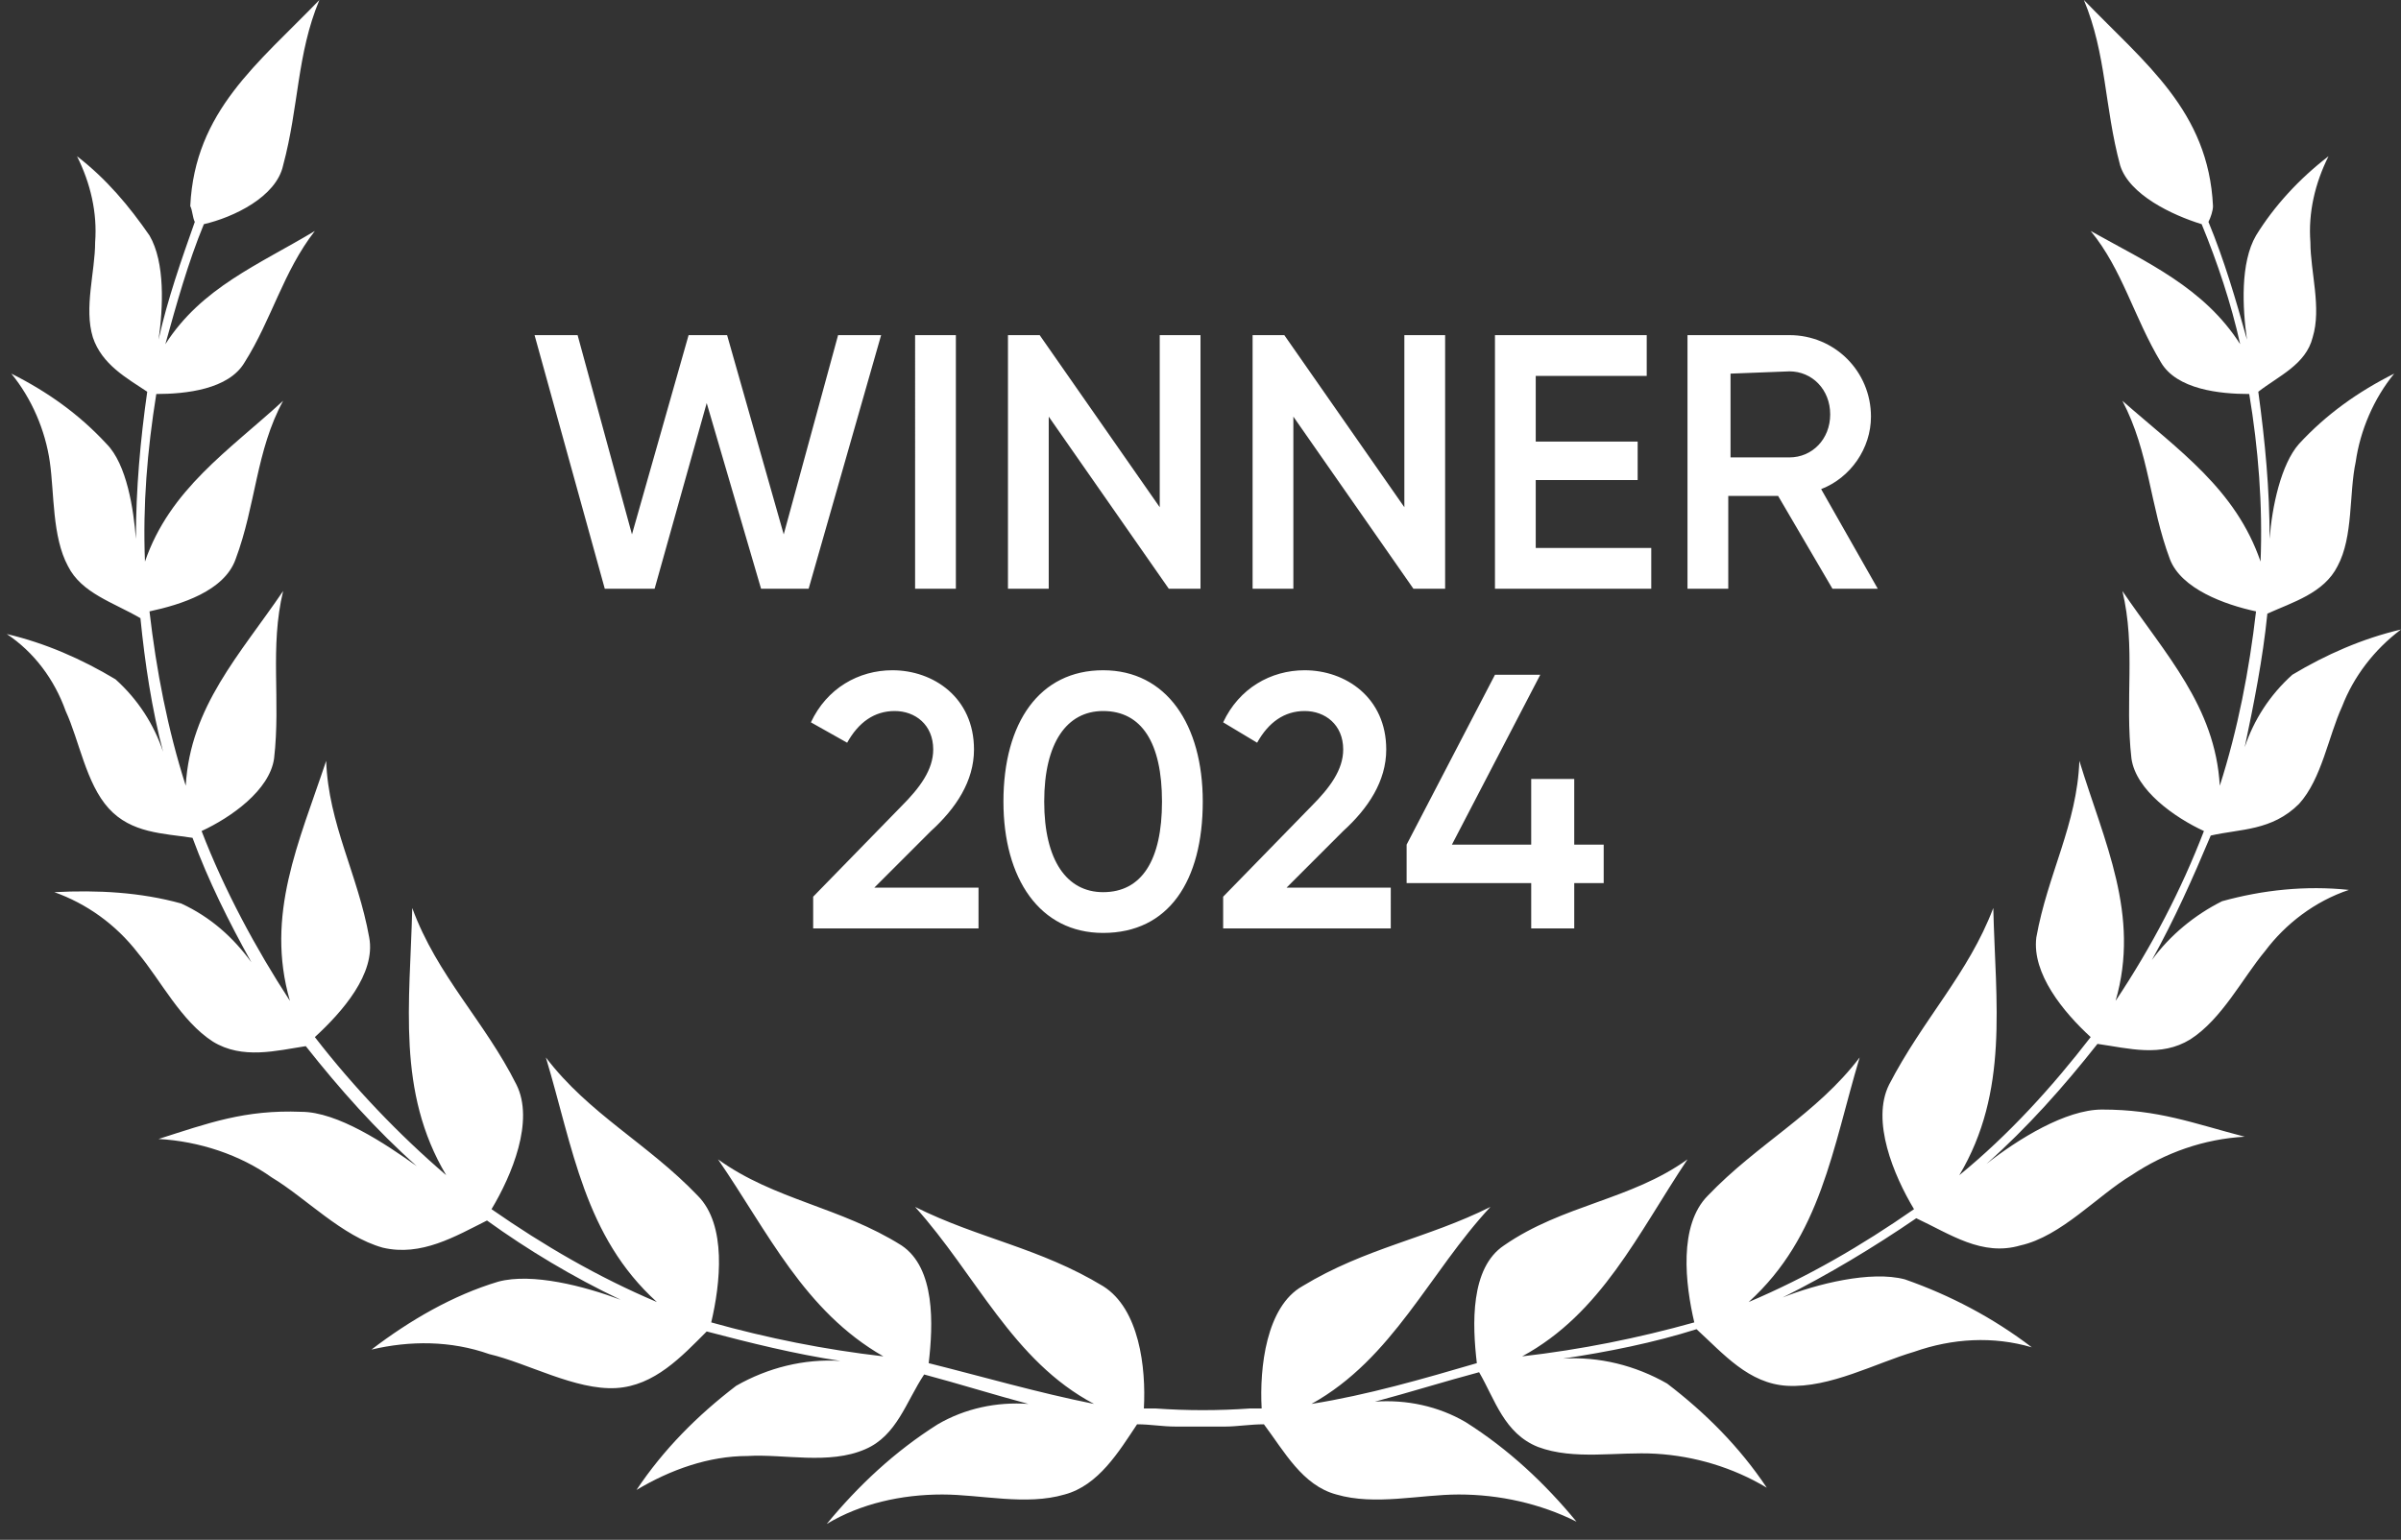 <?xml version="1.0" encoding="utf-8"?>
<!-- Generator: Adobe Illustrator 27.0.0, SVG Export Plug-In . SVG Version: 6.00 Build 0)  -->
<svg version="1.1" id="图层_1" xmlns="http://www.w3.org/2000/svg" xmlns:xlink="http://www.w3.org/1999/xlink" x="0px" y="0px"
	 viewBox="0 0 106 68" style="enable-background:new 0 0 106 68;" xml:space="preserve">
<rect x="0" y="0" width="106" height="68" fill="#333333" stroke="none"/>
<style type="text/css">
	.st0{fill-rule:evenodd;clip-rule:evenodd;fill:#FFFFFF;}
	.st1{fill:#FFFFFF;}
</style>
<path class="st0" d="M97.6,36.9c-0.8,1.9-1.6,3.7-2.6,5.5c0.8-1.1,1.9-2,3.1-2.6c1.8-0.5,3.7-0.7,5.6-0.5c-1.5,0.5-2.8,1.5-3.7,2.7
	c-1,1.2-1.9,3-3.3,3.9c-1.3,0.8-2.7,0.4-4.1,0.2c-1.5,1.9-3.1,3.7-4.9,5.3c1.4-1.1,3.5-2.4,5.1-2.4c2.5,0,4,0.6,6.3,1.2
	c-1.8,0.1-3.5,0.7-5,1.7c-1.5,0.9-3.1,2.7-4.9,3.1c-1.7,0.5-3.1-0.5-4.6-1.2c-1.9,1.3-3.9,2.5-5.9,3.5c1.5-0.6,3.9-1.2,5.4-0.8
	c2,0.7,3.9,1.7,5.6,3c-1.7-0.5-3.5-0.4-5.2,0.2c-1.7,0.5-3.7,1.6-5.6,1.5c-1.7-0.1-2.8-1.4-4-2.5C73,59.3,71,59.7,69,60
	c1.6-0.1,3.2,0.3,4.6,1.1c1.7,1.3,3.2,2.8,4.4,4.6c-1.5-0.9-3.2-1.4-4.9-1.5c-1.7-0.1-3.6,0.3-5.2-0.3c-1.5-0.6-1.9-2.1-2.6-3.3
	c-1.5,0.4-3.1,0.9-4.6,1.3c1.4-0.1,2.8,0.2,4,0.9c1.9,1.2,3.5,2.7,4.9,4.4C68,66.4,66.2,66,64.4,66c-1.7,0-3.7,0.5-5.4,0
	c-1.5-0.4-2.3-1.9-3.2-3.1c-0.6,0-1.2,0.1-1.7,0.1c-0.4,0-0.7,0-1.1,0c-0.4,0-0.7,0-1.1,0c-0.6,0-1.1-0.1-1.7-0.1
	c-0.8,1.2-1.7,2.7-3.2,3.1c-1.7,0.5-3.7,0-5.4,0c-1.8,0-3.6,0.4-5.1,1.3c1.4-1.7,3-3.2,4.9-4.4c1.2-0.7,2.6-1,4-0.9
	c-1.5-0.4-3.1-0.9-4.6-1.3c-0.8,1.2-1.2,2.7-2.6,3.3c-1.6,0.7-3.6,0.2-5.2,0.3c-1.7,0-3.4,0.6-4.9,1.5c1.2-1.8,2.7-3.3,4.4-4.6
	c1.4-0.8,3-1.2,4.6-1.1c-2-0.3-4-0.8-5.9-1.3c-1.1,1.1-2.3,2.4-4,2.5c-1.8,0.1-3.9-1.1-5.6-1.5c-1.7-0.6-3.5-0.6-5.2-0.2
	c1.7-1.3,3.6-2.4,5.6-3c1.5-0.4,3.8,0.2,5.4,0.8c-2.1-1-4.1-2.2-5.9-3.5c-1.4,0.7-2.9,1.6-4.6,1.2c-1.8-0.5-3.4-2.2-4.9-3.1
	c-1.4-1-3.2-1.6-5-1.7c2.2-0.7,3.8-1.3,6.3-1.2c1.6,0,3.7,1.4,5.1,2.4c-1.8-1.6-3.4-3.4-4.9-5.3c-1.3,0.2-2.8,0.6-4.1-0.2
	c-1.4-0.9-2.3-2.7-3.3-3.9c-1-1.3-2.3-2.2-3.7-2.7c1.9-0.1,3.8,0,5.6,0.5c1.3,0.6,2.3,1.5,3.1,2.6c-1-1.8-1.9-3.6-2.6-5.5
	c-1.3-0.2-2.7-0.2-3.7-1.3s-1.3-3-1.9-4.3C2.4,30,1.5,28.8,0.3,28c1.7,0.4,3.3,1.1,4.8,2c1,0.9,1.7,2,2.1,3.2
	c-0.5-1.9-0.8-3.9-1-5.9C5,26.6,3.6,26.2,3,25c-0.7-1.3-0.6-3.2-0.8-4.6s-0.8-2.8-1.7-3.9c1.6,0.8,3,1.8,4.2,3.1
	c0.9,0.9,1.2,2.9,1.3,4.2c0-2.2,0.2-4.4,0.5-6.5c-0.9-0.6-2-1.2-2.4-2.4c-0.4-1.3,0.1-2.9,0.1-4.2C4.3,9.4,4,8.1,3.4,6.9
	c1.3,1,2.3,2.2,3.2,3.5C7.3,11.6,7.2,13.6,7,15c0.4-1.8,1-3.5,1.6-5.2C8.5,9.6,8.5,9.3,8.4,9.1c0.2-4.2,3-6.3,5.7-9.1
	c-1,2.4-0.9,4.7-1.6,7.3C12.2,8.7,10.3,9.6,9,9.9c-0.7,1.7-1.2,3.5-1.7,5.3c1.6-2.5,4.1-3.5,6.6-5C12.5,12,12,14.1,10.8,16
	c-0.7,1.2-2.6,1.4-3.9,1.4c-0.4,2.5-0.6,4.9-0.5,7.4c1.1-3.2,3.7-4.9,6.1-7.1c-1.2,2.2-1.2,4.6-2.1,7c-0.5,1.4-2.4,2-3.8,2.3
	c0.3,2.6,0.8,5.2,1.6,7.7c0.2-3.5,2.4-5.8,4.3-8.6c-0.6,2.5-0.1,4.8-0.4,7.4c-0.2,1.4-1.9,2.6-3.2,3.2c1,2.6,2.4,5.2,3.9,7.5
	c-1.1-3.8,0.4-7,1.6-10.6c0.1,2.8,1.4,5,1.9,7.8c0.3,1.6-1.2,3.3-2.4,4.4c1.7,2.2,3.7,4.3,5.8,6.1c-2.2-3.7-1.6-7.6-1.5-11.8
	c1.1,3,3.2,5,4.6,7.8c0.8,1.6-0.2,4-1.1,5.5c2.3,1.6,4.7,3,7.3,4.1c-3.2-2.9-3.7-6.8-4.9-10.8c1.9,2.5,4.5,3.8,6.7,6.1
	c1.3,1.3,1,3.9,0.6,5.6c2.5,0.7,5,1.2,7.6,1.5c-3.5-2-5.1-5.5-7.3-8.7c2.5,1.8,5.4,2.1,8.1,3.8c1.5,1,1.4,3.5,1.2,5.2
	c2.4,0.6,4.8,1.3,7.3,1.8c-3.6-1.9-5.2-5.7-7.9-8.7c2.8,1.4,5.5,1.8,8.3,3.5c1.6,1,1.9,3.6,1.8,5.4H51c1.4,0.1,2.8,0.1,4.2,0h0.5
	c-0.1-1.8,0.2-4.5,1.8-5.4c2.8-1.7,5.5-2.1,8.3-3.5c-2.7,2.9-4.3,6.7-7.9,8.7c2.5-0.4,4.9-1.1,7.3-1.8C65,58.5,64.9,56,66.4,55
	c2.6-1.8,5.6-2,8.1-3.8c-2.2,3.3-3.8,6.8-7.3,8.7c2.6-0.3,5.1-0.8,7.6-1.5c-0.4-1.7-0.7-4.3,0.6-5.6c2.2-2.3,4.8-3.6,6.7-6.1
	c-1.2,4-1.7,7.9-4.9,10.8c2.6-1.1,5-2.5,7.3-4.1c-0.9-1.5-1.9-3.9-1.1-5.5c1.5-2.9,3.5-4.9,4.6-7.8c0.1,4.2,0.7,8.1-1.5,11.8
	c2.2-1.8,4.1-3.9,5.8-6.1c-1.2-1.1-2.6-2.8-2.4-4.4c0.5-2.8,1.8-5,1.9-7.8c1.1,3.6,2.7,6.8,1.6,10.6c1.6-2.4,2.9-4.9,3.9-7.5
	c-1.3-0.6-3-1.8-3.2-3.2c-0.3-2.6,0.2-4.9-0.4-7.4c1.9,2.8,4.1,5.1,4.3,8.6c0.8-2.5,1.3-5.1,1.6-7.7c-1.4-0.3-3.3-1-3.8-2.3
	c-0.9-2.4-0.9-4.7-2.1-7c2.5,2.2,5,3.9,6.1,7.1c0.1-2.5-0.1-5-0.5-7.4c-1.3,0-3.2-0.2-3.9-1.4c-1.2-2-1.7-4.1-3.1-5.8
	c2.5,1.4,5,2.5,6.6,5c-0.4-1.8-1-3.6-1.7-5.3c-1.3-0.4-3.2-1.3-3.6-2.6C92.9,4.7,93,2.4,92,0c2.7,2.8,5.5,4.9,5.7,9.1
	c0,0.2-0.1,0.5-0.2,0.7c0.7,1.7,1.2,3.4,1.7,5.2c-0.2-1.4-0.3-3.4,0.4-4.6c0.8-1.3,1.9-2.5,3.2-3.5c-0.6,1.2-0.9,2.5-0.8,3.8
	c0,1.3,0.5,2.9,0.1,4.2c-0.3,1.2-1.5,1.7-2.4,2.4c0.3,2.2,0.5,4.3,0.5,6.5c0.1-1.4,0.5-3.3,1.3-4.2c1.2-1.3,2.6-2.3,4.2-3.1
	c-0.9,1.1-1.5,2.5-1.7,3.9c-0.3,1.4-0.1,3.3-0.8,4.6c-0.6,1.2-2,1.6-3.1,2.1c-0.2,2-0.6,4-1,5.9c0.4-1.2,1.1-2.3,2.1-3.2
	c1.5-0.9,3.1-1.6,4.8-2c-1.2,0.9-2.1,2.1-2.6,3.4c-0.6,1.3-0.9,3.2-1.9,4.3C100.3,36.7,98.9,36.6,97.6,36.9"/>
<path class="st1" d="M26.7,26l-3.1-11.2h1.9l2.4,8.8l2.5-8.8h1.7l2.5,8.8l2.4-8.8h1.9L35.7,26h-2.1l-2.4-8.2L28.9,26H26.7z
	 M40.4,14.8h1.8V26h-1.8V14.8z M51.2,14.8H53V26h-1.4l-5.3-7.6V26h-1.8V14.8h1.4l5.3,7.6V14.8z M62,14.8h1.8V26h-1.4l-5.3-7.6V26
	h-1.8V14.8h1.4l5.3,7.6V14.8z M67.9,24.2h5V26H66V14.8h6.7v1.8h-4.9v2.9h4.5v1.7h-4.5v3H67.9z M80.9,26l-2.4-4.1h-2.2V26h-1.8V14.8
	H79c2,0,3.6,1.6,3.6,3.6c0,1.4-0.9,2.7-2.2,3.2l2.5,4.4H80.9z M76.4,16.5v3.7H79c1,0,1.8-0.8,1.8-1.9c0-1.1-0.8-1.9-1.8-1.9
	L76.4,16.5L76.4,16.5z"/>
<path class="st1" d="M35.9,41v-1.4l3.9-4c0.8-0.8,1.4-1.6,1.4-2.5c0-1.1-0.8-1.7-1.7-1.7s-1.6,0.5-2.1,1.4l-1.6-0.9
	c0.7-1.5,2.1-2.3,3.6-2.3c1.8,0,3.6,1.2,3.6,3.5c0,1.4-0.8,2.6-1.9,3.6l-2.5,2.5h4.6V41H35.9z M48.7,41.2c-2.8,0-4.4-2.4-4.4-5.8
	c0-3.5,1.6-5.8,4.4-5.8c2.8,0,4.4,2.4,4.4,5.8C53.1,38.9,51.6,41.2,48.7,41.2z M48.7,39.4c1.7,0,2.6-1.4,2.6-4s-0.9-4-2.6-4
	c-1.6,0-2.6,1.4-2.6,4S47.1,39.4,48.7,39.4z M54,41v-1.4l3.9-4c0.8-0.8,1.4-1.6,1.4-2.5c0-1.1-0.8-1.7-1.7-1.7s-1.6,0.5-2.1,1.4
	L54,31.9c0.7-1.5,2.1-2.3,3.6-2.3c1.8,0,3.6,1.2,3.6,3.5c0,1.4-0.8,2.6-1.9,3.6l-2.5,2.5h4.6V41H54z M70.8,37.3V39h-1.3v2h-1.9v-2
	h-5.5v-1.7l3.9-7.5h2l-3.9,7.5h3.5v-2.9h1.9v2.9H70.8z"/>
</svg>
